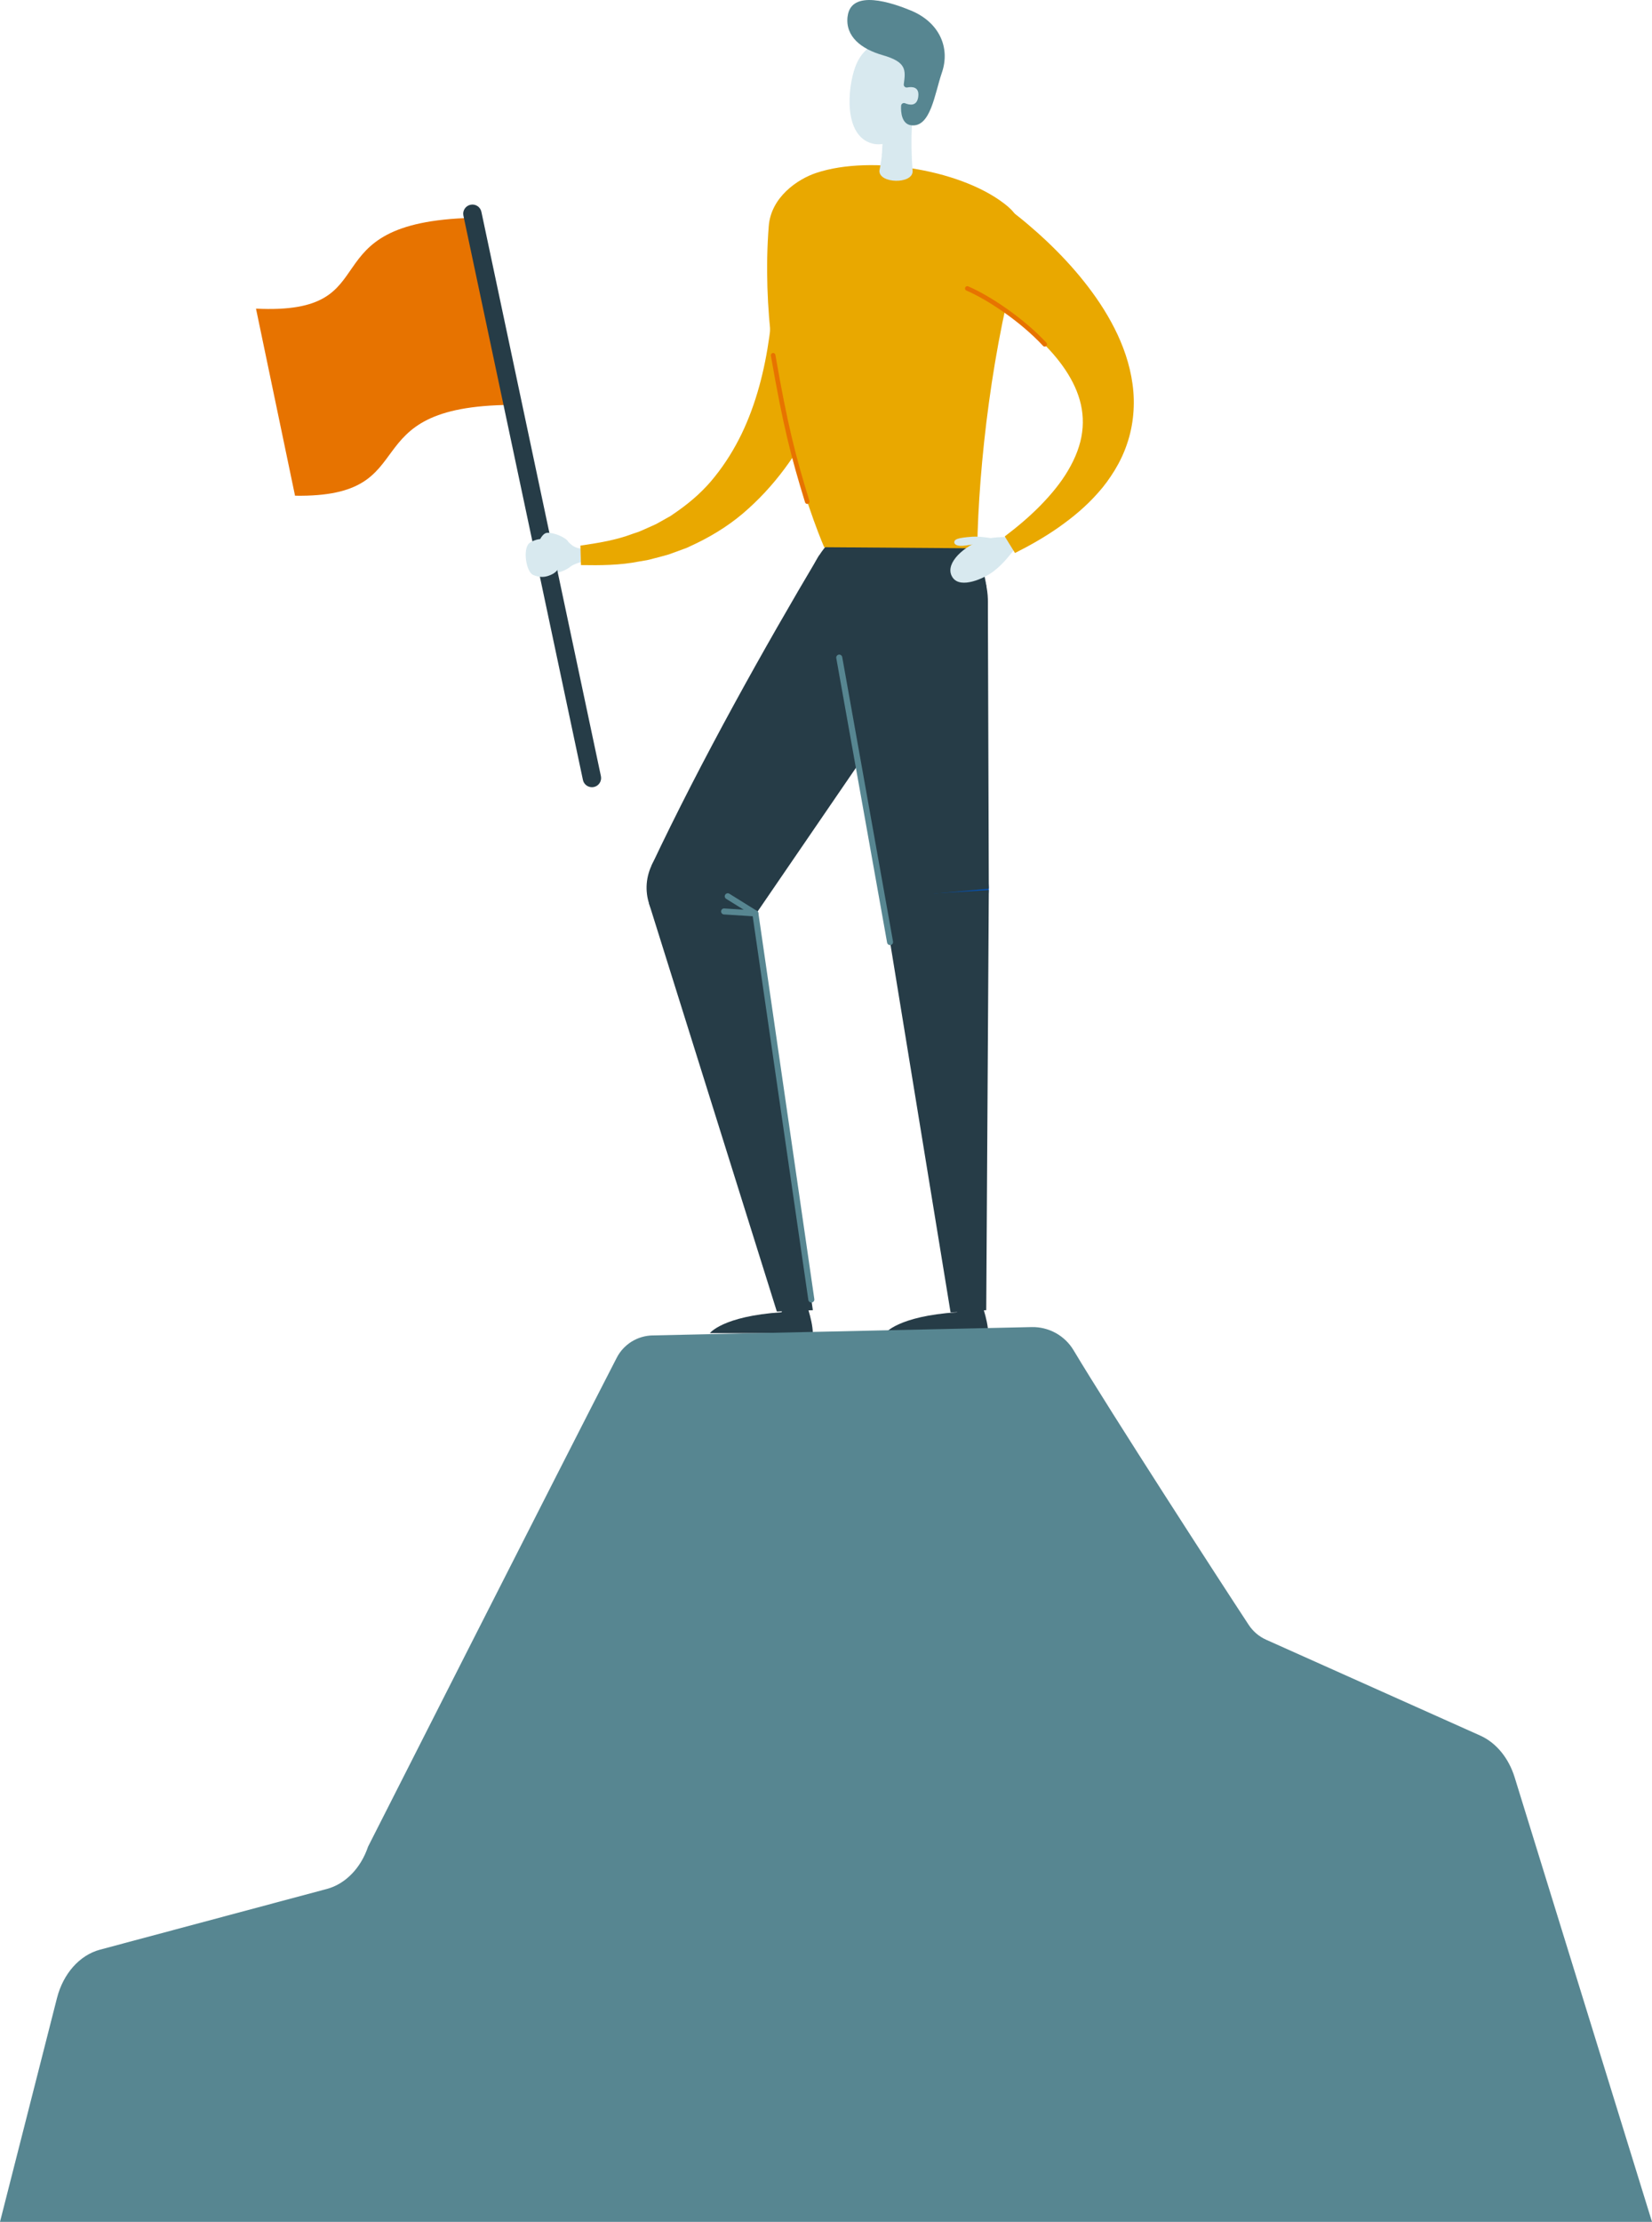 <?xml version="1.0" encoding="UTF-8"?> <svg xmlns="http://www.w3.org/2000/svg" width="334" height="449" viewBox="0 0 334 449" fill="none"><g clip-path="url(#clip0_1832_3534)"><path d="M196.349 128.675C200.26 119.869 196.273 109.568 187.444 105.667C178.615 101.767 168.288 105.744 164.378 114.55C160.467 123.356 164.454 133.657 173.283 137.558C182.112 141.458 192.439 137.481 196.349 128.675Z" fill="#263C47"></path><path d="M151.437 182.285C153.04 176.693 149.795 170.863 144.188 169.263C138.582 167.664 132.737 170.901 131.134 176.493C129.53 182.085 132.775 187.915 138.382 189.515C143.988 191.114 149.833 187.877 151.437 182.285Z" fill="#263C47"></path><path d="M162.651 262.431C162.651 262.431 164.273 266.51 164.341 269.407H143.524C143.524 269.407 146.081 265.98 158.009 265.185L159.256 262.282L162.644 262.431H162.651Z" fill="#263C47"></path><path d="M164.341 264.77L151.758 178.029L131.193 182.496L157.061 265.035L164.341 264.77Z" fill="#263C47"></path><path d="M148.937 190.383L190.203 130.111L165.609 112.236C154.587 130.77 141.841 153.499 131.705 174.956L148.937 190.376V190.383Z" fill="#263C47"></path><path d="M164.028 263.22C163.728 263.22 163.469 263.002 163.428 262.696L152.181 185.161L146.36 184.794C146.026 184.774 145.767 184.482 145.794 184.148C145.814 183.815 146.108 183.55 146.442 183.584L152.76 183.985C153.047 184.006 153.285 184.216 153.326 184.502L164.641 262.526C164.689 262.859 164.457 263.165 164.123 263.213C164.096 263.213 164.062 263.213 164.034 263.213L164.028 263.22Z" fill="#578691"></path><path d="M152.713 185.196C152.604 185.196 152.488 185.168 152.393 185.107L146.817 181.64C146.531 181.463 146.442 181.089 146.62 180.803C146.797 180.518 147.172 180.429 147.458 180.606L153.034 184.074C153.32 184.25 153.409 184.624 153.231 184.91C153.116 185.094 152.918 185.196 152.713 185.196Z" fill="#578691"></path><path d="M188.261 136.797C196.704 134.343 201.555 125.528 199.096 117.106C196.636 108.685 187.798 103.846 179.355 106.299C170.912 108.753 166.061 117.568 168.52 125.99C170.98 134.411 179.818 139.25 188.261 136.797Z" fill="#263C47"></path><path d="M199.519 182.485C201.112 176.757 197.749 170.826 192.007 169.236C186.265 167.647 180.318 171.001 178.724 176.729C177.131 182.457 180.494 188.388 186.236 189.978C191.978 191.567 197.925 188.213 199.519 182.485Z" fill="#0053BD"></path><path d="M178.513 181.544L168.139 124.4L199.726 121.503L199.916 179.6L178.513 181.544Z" fill="#263C47"></path><path d="M199.432 118.485C198.968 115.69 198.334 113.045 197.407 110.666L168.138 107.056L167.961 123.142L199.432 118.491V118.485Z" fill="#263C47"></path><path d="M198.11 262.431C198.11 262.431 199.732 266.51 199.8 269.407H178.983C178.983 269.407 181.54 265.98 193.468 265.185L194.715 262.282L198.103 262.431H198.11Z" fill="#263C47"></path><path d="M199.398 264.763L199.916 179.852L178.451 181.211L192.186 265.225L199.398 264.763Z" fill="#263C47"></path><path d="M179.951 190.988C179.665 190.988 179.406 190.784 179.352 190.485L169.079 133C169.018 132.667 169.243 132.354 169.57 132.293C169.911 132.232 170.218 132.456 170.279 132.783L180.551 190.267C180.613 190.601 180.388 190.913 180.061 190.975C180.026 190.975 179.986 190.981 179.951 190.981V190.988Z" fill="#578691"></path><path d="M59.65 100.175C86.656 100.61 70.27 82.008 103.452 81.825L95.559 44.023C61.518 44.88 79.418 63.726 51.757 62.373L59.65 100.175Z" fill="#E77300"></path><path d="M111.706 108.789C111.706 108.789 110.65 108.891 109.443 109.021C109.552 110.285 109.709 111.55 109.702 112.821L110.275 116.2C110.275 116.2 113.601 115.928 115.278 114.548C116.021 113.936 117.609 113.515 118.652 113.283C119.211 113.161 119.6 112.651 119.572 112.08V111.992C119.532 111.325 118.959 110.843 118.291 110.883C117.405 110.938 116.205 110.795 115.265 109.85C114.426 109.014 113.083 108.647 111.72 108.789H111.706Z" fill="#D8E9EF"></path><path d="M119.667 159.081C118.809 159.081 118.031 158.476 117.854 157.606L93.69 43.567C93.479 42.568 94.127 41.582 95.135 41.378C96.144 41.167 97.119 41.813 97.33 42.819L121.494 156.858C121.699 157.857 121.058 158.843 120.049 159.047C119.92 159.074 119.797 159.088 119.674 159.088L119.667 159.081Z" fill="#263C47"></path><path d="M107.037 109.748C105.653 110.822 106.335 115.581 107.807 116.193C108.216 116.363 109.348 116.812 110.615 116.445C111.788 116.105 112.49 115.568 112.728 115.078C113.833 112.862 112.469 110.142 112.122 109.748C111.774 109.354 111.018 109 109.832 108.925C108.516 108.844 107.378 109.476 107.03 109.748H107.037Z" fill="#D8E9EF"></path><path d="M108.98 111.692C108.053 111.393 109.205 107.776 110.602 107.674C112.013 107.572 114.501 108.653 114.917 109.524C115.332 110.394 114.944 111.679 113.812 111.692C112.688 111.706 111.686 110.707 111.488 110.102C111.29 109.503 110.384 109.707 110.207 110.734C110.111 111.291 109.675 111.924 108.986 111.692H108.98Z" fill="#D8E9EF"></path><path d="M174.464 46.899C174.443 47.64 174.402 48.096 174.368 48.653L174.232 50.237C174.13 51.277 174.014 52.304 173.877 53.317C173.605 55.35 173.305 57.369 172.916 59.368C172.173 63.366 171.219 67.316 170.026 71.212C168.833 75.108 167.402 78.942 165.677 82.675C163.946 86.4 161.969 90.038 159.556 93.437C157.164 96.837 154.403 100.012 151.288 102.806C148.207 105.628 144.635 107.926 140.927 109.734L139.53 110.394L138.828 110.72L138.105 110.985L135.215 112.039C134.24 112.338 133.245 112.576 132.271 112.835C131.78 112.957 131.296 113.107 130.798 113.202L129.305 113.453C125.352 114.249 121.358 114.262 117.459 114.194L117.35 110.258C120.962 109.734 124.548 109.15 127.867 107.892L129.121 107.47C129.537 107.321 129.926 107.117 130.335 106.947C131.132 106.58 131.943 106.253 132.72 105.873L134.983 104.601L135.549 104.288L136.081 103.921L137.137 103.187C139.925 101.209 142.461 98.945 144.547 96.279C146.66 93.648 148.439 90.765 149.925 87.713C152.876 81.587 154.601 74.822 155.555 67.948C156.025 64.508 156.284 61.02 156.366 57.539C156.421 55.799 156.394 54.065 156.346 52.345C156.319 51.481 156.278 50.632 156.223 49.788L156.128 48.551C156.094 48.17 156.053 47.688 156.012 47.484L174.457 46.879L174.464 46.899Z" fill="#E9A800"></path><path d="M203.883 41.84C206.118 43.758 207.318 46.736 206.493 49.557C200.631 69.553 197.843 94.008 197.578 110.809L166.632 110.584C166.632 110.584 152.808 79.044 155.425 45.696C155.882 39.835 161.247 36.204 165.016 34.946C176.345 31.18 195.281 34.45 203.89 41.834L203.883 41.84Z" fill="#E9A800"></path><path d="M163.21 101.841C163.012 101.841 162.828 101.712 162.767 101.514C159.917 92.254 158.322 86.088 155.855 71.871C155.814 71.62 155.978 71.382 156.23 71.334C156.475 71.287 156.721 71.457 156.768 71.715C159.229 85.884 160.81 92.023 163.653 101.243C163.728 101.487 163.591 101.746 163.346 101.82C163.298 101.834 163.257 101.841 163.21 101.841Z" fill="#E77300"></path><path d="M184.511 34.654C184.457 37.251 177.743 37.115 177.797 34.518C178.356 31.785 178.595 29.065 178.567 26.353L184.375 24.891L184.361 25.537C184.211 28.413 184.273 31.459 184.511 34.654Z" fill="#D8E9EF"></path><g style="mix-blend-mode:multiply"><path d="M178.574 26.359L184.375 24.898L184.361 25.544L184.348 25.564C184.348 25.564 183.612 29.8 178.295 31.459L178.568 26.359H178.574Z" fill="#D8E9EF"></path></g><path d="M172.93 13.489C171.314 17.847 170.524 27.481 176.365 29.004C180.673 30.126 186.549 25.061 187.435 18.337C188.28 11.932 184.238 9.389 182.439 8.553C180.632 7.717 175.084 7.676 172.93 13.489Z" fill="#D8E9EF"></path><path d="M171.363 3.325C170.865 7.411 174.192 9.926 178.445 11.143C183.319 12.537 183.114 14.155 182.726 17.024C182.671 17.426 183.032 17.752 183.428 17.677C184.409 17.487 185.895 17.521 185.657 19.513C185.411 21.539 183.905 21.247 182.998 20.873C182.623 20.716 182.208 20.968 182.187 21.369C182.099 22.715 182.33 25.095 184.232 25.319C188.165 25.795 188.956 18.976 190.428 14.686C192.194 9.532 189.815 4.474 184.198 2.142C180.469 0.592 172.051 -2.312 171.37 3.325H171.363Z" fill="#578691"></path><path d="M201.702 109C201.702 109 198.505 108.313 196.542 108.463C193.543 108.687 193.004 108.993 192.936 109.517C192.881 109.938 193.331 110.38 194.667 110.299C196.358 110.197 201.702 109 201.702 109Z" fill="#D8E9EF"></path><path d="M198.083 109.279C194.266 110.822 190.803 114.262 192.664 116.792C194.272 118.981 198.928 116.948 200.891 115.445C203.12 113.739 204.354 111.822 205.117 111.04C206.14 109.986 205.465 108.844 204.163 108.592C203.509 108.463 200.032 108.49 198.083 109.279Z" fill="#D8E9EF"></path><path d="M203.1 41.67C203.29 41.793 203.365 41.854 203.488 41.936L203.802 42.16L204.388 42.595L205.506 43.452C206.235 44.023 206.951 44.601 207.646 45.192C209.043 46.369 210.4 47.579 211.722 48.83C214.36 51.332 216.862 53.997 219.166 56.893C221.47 59.79 223.589 62.91 225.334 66.357C227.073 69.791 228.429 73.585 228.974 77.623C229.54 81.648 229.172 85.891 227.87 89.684C227.236 91.588 226.377 93.369 225.382 95.008C224.38 96.64 223.276 98.176 222.049 99.536C219.622 102.31 216.875 104.567 214.04 106.566C211.197 108.558 208.225 110.238 205.213 111.754L203.14 108.402C205.71 106.457 208.157 104.39 210.345 102.16C212.527 99.93 214.49 97.558 215.962 95.042C217.441 92.533 218.457 89.922 218.784 87.359C219.125 84.796 218.838 82.314 218.021 79.935C216.385 75.155 212.717 70.777 208.355 67.01C206.167 65.12 203.788 63.373 201.3 61.768C200.06 60.966 198.792 60.197 197.51 59.477C196.869 59.117 196.229 58.77 195.588 58.437L194.641 57.961L194.184 57.743L193.973 57.648C193.918 57.621 193.816 57.573 193.829 57.594L203.12 41.684L203.1 41.67Z" fill="#E9A800"></path><path d="M211.224 70.042C211.102 70.042 210.972 69.995 210.884 69.893C206.276 64.936 199.596 60.517 195.383 58.715C195.145 58.613 195.036 58.341 195.138 58.11C195.24 57.872 195.513 57.77 195.745 57.865C200.053 59.708 206.869 64.216 211.565 69.267C211.736 69.458 211.729 69.75 211.538 69.92C211.449 70.002 211.334 70.042 211.224 70.042Z" fill="#E77300"></path><path d="M334 449L306.23 359.166C305.017 355.25 302.481 352.17 299.278 350.735L256.008 331.372C254.556 330.726 253.329 329.679 252.456 328.353C246.71 319.63 224.523 285.343 217.052 272.861C215.28 269.896 212.042 268.108 208.58 268.183L131.916 269.869C128.863 269.937 126.088 271.664 124.691 274.377C114.528 294.066 74.414 373.179 74.414 373.179C72.942 377.537 69.826 380.725 66.084 381.725L20.217 393.997C16.1 395.098 12.781 398.831 11.52 403.774L0 449H334Z" fill="#578691"></path></g><defs><clipPath id="clip0_1832_3534"><rect width="334" height="449" fill="white"></rect></clipPath></defs></svg> 